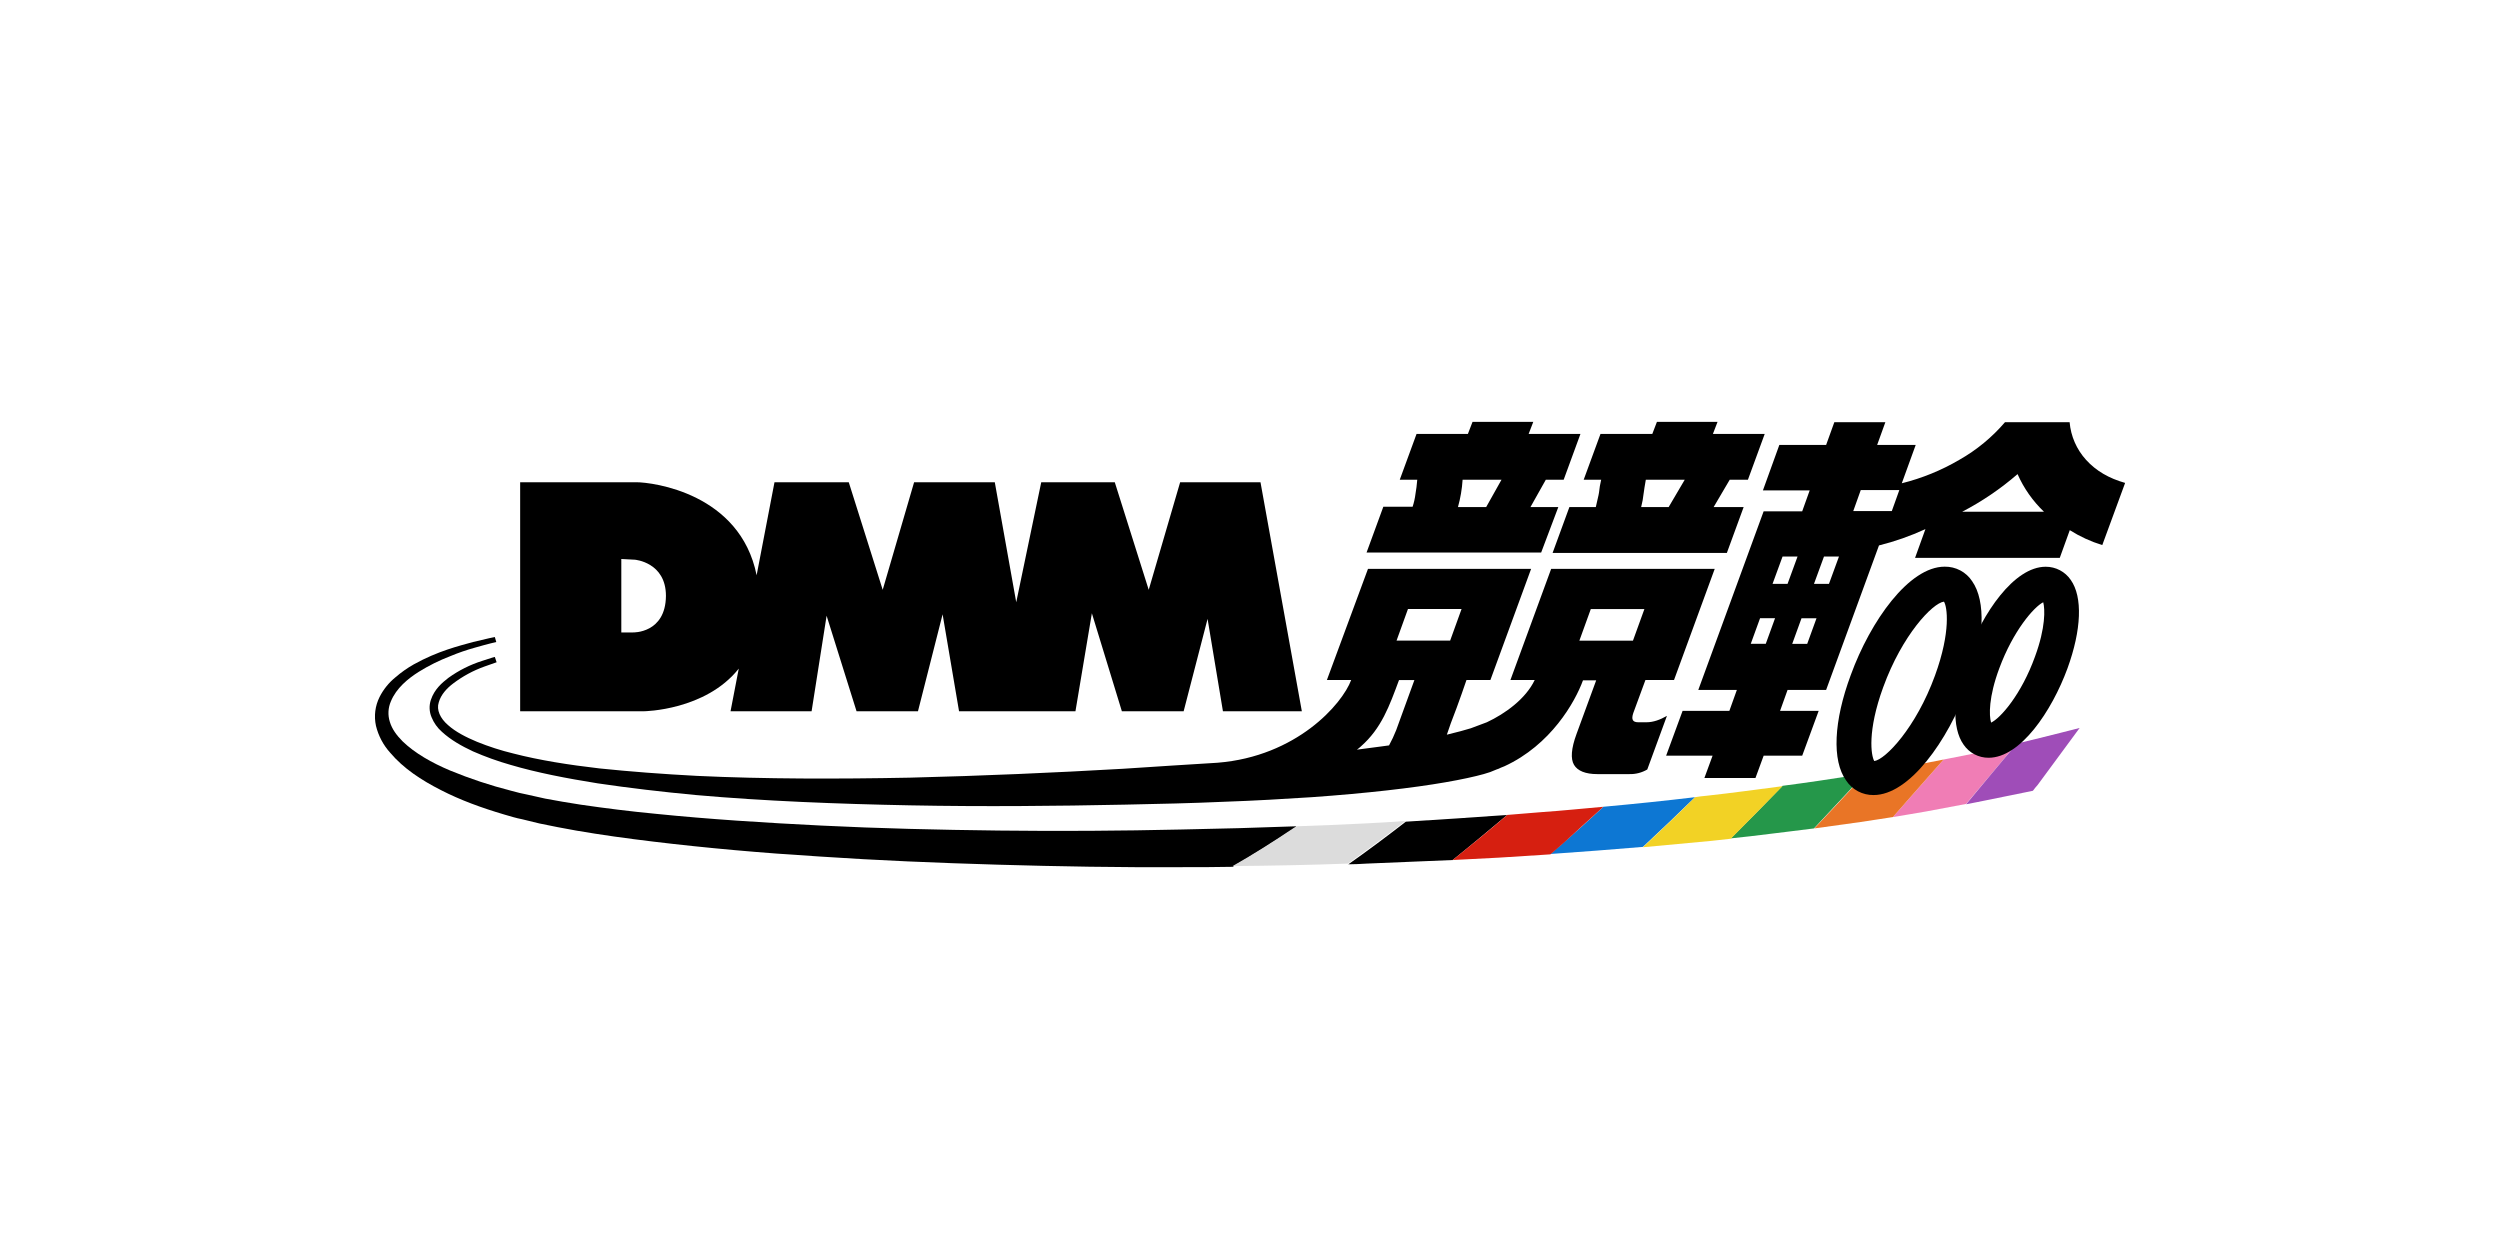 <svg width="640" height="320" viewBox="0 0 640 320" fill="none" xmlns="http://www.w3.org/2000/svg">
<rect width="640" height="320" fill="white"/>
<g clip-path="url(#clip0_8874_78727)">
<path d="M331.827 211.531C322.044 211.895 312.358 212.168 302.556 212.35C286.832 212.713 271.108 212.804 255.664 212.622C240.219 212.441 224.947 212.077 210.321 211.349C195.603 210.622 181.434 209.712 167.997 208.348C161.32 207.716 154.83 206.897 148.614 205.987C145.509 205.533 142.582 204.987 139.563 204.441C138.104 204.077 136.549 203.805 135.086 203.441C134.354 203.259 133.714 203.168 132.982 202.986C132.25 202.804 131.61 202.622 130.883 202.44C125.555 201.085 120.331 199.354 115.25 197.261C110.494 195.26 106.199 192.808 103.089 189.807C101.539 188.261 100.345 186.624 99.801 184.805C99.246 183.071 99.343 181.196 100.075 179.529C101.447 176.169 104.461 173.713 107.205 171.985C109.753 170.401 112.447 169.062 115.25 167.987C117.304 167.128 119.411 166.399 121.557 165.805C125.029 164.804 127.045 164.354 127.045 164.354L126.68 163.081C126.68 163.081 124.759 163.444 121.104 164.354C117.537 165.35 112.145 166.628 105.929 170.079C104.274 171.016 102.716 172.112 101.278 173.354C99.558 174.742 98.155 176.478 97.162 178.447C96.026 180.727 95.703 183.323 96.247 185.81C96.871 188.379 98.128 190.753 99.906 192.717C103.286 196.715 107.859 199.716 112.886 202.268C117.821 204.814 123.309 206.815 129.158 208.539C129.89 208.721 130.622 208.993 131.354 209.175C132.269 209.448 132.813 209.539 133.641 209.721C135.104 210.085 136.568 210.449 138.123 210.813C141.228 211.449 144.338 212.086 147.535 212.632C153.842 213.723 160.428 214.633 167.201 215.447C180.73 217.084 194.99 218.357 209.8 219.267C224.609 220.267 239.876 220.904 255.417 221.358C270.958 221.813 286.768 222.086 302.584 221.995C306.878 221.995 311.274 221.995 315.564 221.904C320.869 218.812 326.17 215.447 331.571 211.899L331.827 211.531Z" fill="black"/>
<path d="M505.788 192.809C503.141 193.354 500.397 193.899 497.555 194.441C494.724 197.625 491.889 200.894 488.966 204.169C487.503 205.806 486.039 207.534 484.576 209.171C487.503 208.716 490.425 208.171 493.169 207.72C496.645 207.084 500.028 206.447 503.318 205.81C507.704 200.54 512.09 195.446 516.298 190.267C512.552 191.263 508.806 192.172 505.788 192.809Z" fill="#F07DB5"/>
<path d="M532.392 186.351C532.392 186.351 524.347 188.443 516.302 190.353C512.003 195.442 507.709 200.626 503.323 205.897C505.056 205.533 506.702 205.26 508.354 204.896C510.457 204.442 519.504 202.622 520.419 202.441C520.787 201.934 521.184 201.448 521.608 200.985L532.392 186.351Z" fill="#9F4DB8"/>
<path d="M474.436 198.534C468.673 199.444 462.641 200.353 456.334 201.167C451.948 205.715 447.557 210.167 443.07 214.624L448.101 214.078C451.394 213.714 454.591 213.26 457.793 212.896C460.079 212.623 462.179 212.35 464.374 212.077C468.76 207.352 473.151 202.714 477.445 198.08C476.451 198.282 475.446 198.434 474.436 198.534V198.534Z" fill="#25974A"/>
<path d="M490.979 195.715C486.684 196.443 482.202 197.261 477.541 198.08C473.247 202.714 468.852 207.443 464.47 212.077C468.489 211.532 472.419 210.986 476.261 210.44C479.096 209.985 481.841 209.622 484.58 209.167C486.044 207.534 487.507 205.806 488.971 204.164C491.893 200.89 494.729 197.62 497.56 194.437C495.369 194.896 493.265 195.26 490.979 195.715Z" fill="#E97526"/>
<path d="M433.937 204.078C426.349 204.987 418.487 205.806 410.442 206.533L410.077 206.897C406.875 209.894 403.587 212.809 400.39 215.62C399.201 216.62 398.103 217.62 396.914 218.621C404.959 218.075 412.921 217.439 420.591 216.802C425.087 212.623 429.551 208.348 433.937 204.078Z" fill="#0D77D3"/>
<path d="M456.334 201.258C450.027 202.077 443.528 202.986 436.864 203.714C435.949 203.805 434.943 203.896 433.937 204.078C429.551 208.439 425.069 212.718 420.591 216.893C426.534 216.347 432.385 215.803 438.145 215.26L443.079 214.715C447.557 210.258 451.948 205.715 456.334 201.258Z" fill="#F2D225"/>
<path d="M371.869 220.168C376.529 216.438 381.19 212.532 385.855 208.621C377.353 209.258 368.667 209.803 359.891 210.349C354.956 214.169 350.112 217.803 345.173 221.264C346.728 221.264 348.283 221.173 349.838 221.082C357.243 220.804 364.556 220.44 371.869 220.168Z" fill="black"/>
<path d="M349.381 210.804C343.618 211.077 337.768 211.349 331.919 211.531C331.876 211.588 331.821 211.634 331.757 211.665C331.694 211.697 331.624 211.713 331.553 211.713C326.161 215.351 320.86 218.712 315.545 221.718C325.42 221.627 335.294 221.445 345.072 221.081C349.92 217.625 354.855 213.992 359.79 210.167C356.328 210.44 352.852 210.622 349.381 210.804Z" fill="#DCDCDC"/>
<path fill-rule="evenodd" clip-rule="evenodd" d="M410.077 206.897L410.442 206.534C405.233 206.988 400.024 207.534 394.718 207.898C391.796 208.166 388.773 208.353 385.855 208.621C381.19 212.623 376.529 216.438 371.869 220.167C379.818 219.804 387.771 219.349 395.542 218.803C395.999 218.803 396.456 218.712 396.914 218.712C398.103 217.712 399.201 216.711 400.39 215.711C403.591 212.805 406.793 209.803 410.077 206.897Z" fill="#D61F10"/>
<path fill-rule="evenodd" clip-rule="evenodd" d="M302.117 123.453L294.072 150.993L285.383 123.453H266.558L260.155 154.176L254.666 123.453H234.012L225.972 150.993L217.282 123.453H198.27L193.696 147.269C189.493 126.272 167.096 123.453 162.889 123.453H133.16V182.081H164.883C164.883 182.081 180.607 181.899 189.123 171.166L187.019 182.081H207.769L211.611 157.628L219.276 182.081H235L241.307 157.264L245.515 182.081H275.316L279.519 156.996L287.198 182.081H303.014L309.138 158.433L313.071 182.081H333.272L322.685 123.453H302.117ZM162.07 161.903H159.056V143.103L162.527 143.285C162.527 143.285 170.481 143.922 170.481 152.557C170.389 162.176 162.07 161.903 162.07 161.903Z" fill="black"/>
<path d="M479.645 203.532C478.251 203.553 476.875 203.222 475.644 202.57C474.413 201.919 473.368 200.969 472.607 199.808C468.948 194.714 469.405 184.628 473.796 172.809C478.827 158.993 488.696 145.068 497.834 145.068C499.229 145.046 500.607 145.376 501.838 146.028C503.069 146.681 504.114 147.633 504.873 148.797C508.44 153.886 508.075 163.977 503.688 175.792C498.658 189.626 488.788 203.532 479.645 203.532ZM497.651 154.018C494.729 154.382 486.958 162.563 482.101 175.924C477.985 187.193 478.996 193.468 479.814 194.828C482.646 194.464 490.507 186.288 495.365 172.922C499.481 161.63 498.475 155.268 497.651 154.018Z" fill="black"/>
<path d="M509.081 193.987C507.818 193.993 506.573 193.689 505.456 193.103C504.339 192.517 503.385 191.666 502.678 190.626C499.568 186.26 499.934 177.811 503.501 167.992C507.521 156.996 515.566 145.086 523.702 145.086C524.965 145.082 526.21 145.387 527.327 145.974C528.443 146.56 529.397 147.411 530.105 148.451C533.211 152.812 532.85 161.266 529.282 171.085C525.248 182.081 517.217 193.987 509.081 193.987ZM523.067 154.177C520.688 155.359 515.388 161.453 511.82 171.085C509.076 178.447 509.172 183.172 509.721 184.991C512.186 183.809 517.496 177.715 520.963 168.083C523.707 160.63 523.524 155.905 523.067 154.177V154.177Z" fill="black"/>
<path d="M409.345 126.09C409.253 126.818 408.887 128.091 408.526 129.815H401.762L397.467 141.543H442.078L446.372 129.815H438.689L442.805 122.816H447.466L451.765 111.092H438.501L439.69 108H424.172L422.988 111.092H409.724L405.421 122.816H409.898C409.638 123.894 409.453 124.988 409.345 126.09V126.09ZM420.779 126.272C420.87 125.545 421.053 124.362 421.328 122.816H431.289L427.173 129.815H420.134C420.438 128.654 420.652 127.471 420.774 126.277L420.779 126.272Z" fill="black"/>
<path d="M398.926 129.815H391.796L395.725 122.816H400.298L404.593 111.092H391.329L392.519 108H376.968L375.779 111.092H362.635L358.336 122.816H362.818C362.726 124.09 362.543 125.363 362.36 126.454C362.224 127.565 361.979 128.66 361.629 129.724H354.133L349.838 141.452H394.536L398.926 129.815ZM380.458 129.815H373.236C373.877 127.53 374.276 125.184 374.426 122.816H384.382L380.458 129.815Z" fill="black"/>
<path d="M421.506 184.9H419.402C417.939 184.9 417.573 184.173 418.121 182.535L421.232 174.081H428.549L438.968 145.631H397.097L386.669 174.081H392.885C390.598 178.902 385.297 182.722 380.632 184.9C380.357 184.991 378.258 185.81 376.516 186.442C375.052 186.897 373.04 187.442 370.392 188.079C370.758 187.078 371.032 186.173 371.398 185.173C373.497 179.807 375.418 174.081 375.418 174.081H381.542L391.965 145.631H350.204L339.685 174.081H345.9C343.613 180.262 331.914 193.636 311.713 195.26C304.034 195.714 295.897 196.26 287.473 196.806C270.093 197.806 251.547 198.625 232.901 199.08C214.341 199.443 195.786 199.443 178.416 198.625C169.726 198.17 161.32 197.533 153.462 196.715C145.6 195.805 138.104 194.623 131.431 192.899C128.252 192.132 125.135 191.129 122.106 189.898C119.27 188.716 116.618 187.351 114.701 185.628C112.689 183.9 111.683 181.717 112.323 179.807C112.872 177.81 114.427 176.169 115.982 174.991C118.422 173.135 121.136 171.664 124.027 170.63C126.035 169.902 127.132 169.538 127.132 169.538L126.675 168.174C126.675 168.174 125.577 168.447 123.473 169.174C120.361 170.158 117.428 171.63 114.784 173.536C113.137 174.809 111.216 176.446 110.302 179.17C109.814 180.628 109.879 182.213 110.485 183.627C111.066 185.056 111.974 186.331 113.137 187.351C115.424 189.443 118.168 190.989 121.091 192.354C124.209 193.72 127.418 194.873 130.695 195.805C137.459 197.806 145.047 199.262 153 200.535C160.949 201.713 169.36 202.713 178.155 203.532C195.617 205.078 214.355 205.806 233.006 206.169C251.758 206.533 270.39 206.351 287.944 205.988C296.72 205.806 305.131 205.624 313.176 205.26C321.221 204.987 328.804 204.532 335.847 204.077C349.925 203.077 361.716 201.713 370.035 200.262C374.238 199.534 377.531 198.807 379.813 198.17C380.943 197.872 382.045 197.476 383.106 196.988C383.487 196.875 383.855 196.723 384.204 196.533C384.516 196.431 384.822 196.31 385.119 196.169C397.01 190.712 403.216 179.716 405.242 174.172H408.622L403.591 187.897C402.219 191.626 402.036 194.264 402.951 195.805C403.866 197.347 405.878 198.17 408.897 198.17H417.129C418.735 198.212 420.32 197.802 421.703 196.988L426.734 183.263C424.977 184.263 423.258 184.9 421.506 184.9ZM360.44 155.904H374.16L371.238 163.995H357.517L360.44 155.904ZM358.153 174.095H362.086C362.086 174.095 358.885 182.913 357.426 186.91C356.897 188.25 356.286 189.556 355.596 190.821C354.956 190.912 354.316 191.003 353.584 191.094C351.571 191.367 349.468 191.64 347.368 191.913C347.722 191.662 348.058 191.389 348.374 191.094C353.675 186.442 355.688 180.716 358.153 174.081V174.095ZM404.318 164.008L407.246 155.918H420.966L418.039 164.008H404.318Z" fill="black"/>
<path d="M534.034 117.727C531.611 115.056 530.131 111.671 529.822 108.086H513.275C509.969 111.951 506.009 115.212 501.575 117.723C496.984 120.414 492.028 122.434 486.858 123.721L490.421 113.903H480.551L482.65 108.086H469.588L467.489 113.903H455.51L451.307 125.54H463.281L461.36 130.902H451.49L434.76 176.628H444.634L442.714 181.99H430.74L426.532 193.445H438.424L436.324 199.171H449.396L451.499 193.445H461.369L465.577 181.99H455.693L457.614 176.628H467.484L481.017 139.633C485.104 138.611 489.085 137.21 492.909 135.45L490.256 142.812H527.302L529.863 135.722C532.455 137.354 535.252 138.638 538.182 139.542L544.032 123.626C539.884 122.452 536.595 120.547 534.034 117.727ZM452.039 164.809H448.197L450.576 158.265H454.413L452.039 164.809ZM457.614 149.47H453.772L456.334 142.471H460.171L457.614 149.47ZM462.645 164.827H458.808L461.182 158.283H465.023L462.645 164.827ZM468.216 149.47H464.379L466.94 142.471H470.777L468.216 149.47ZM484.306 130.825H474.436L476.352 125.463H486.227L484.306 130.825ZM502.316 131.006C507.407 128.36 512.166 125.125 516.494 121.37C518.091 124.992 520.39 128.267 523.259 131.006H502.316Z" fill="black"/>
</g>
<defs>
<clipPath id="clip0_8874_78727">
<rect width="448" height="114" fill="white" transform="translate(96 108)"/>
</clipPath>
</defs>
</svg>
